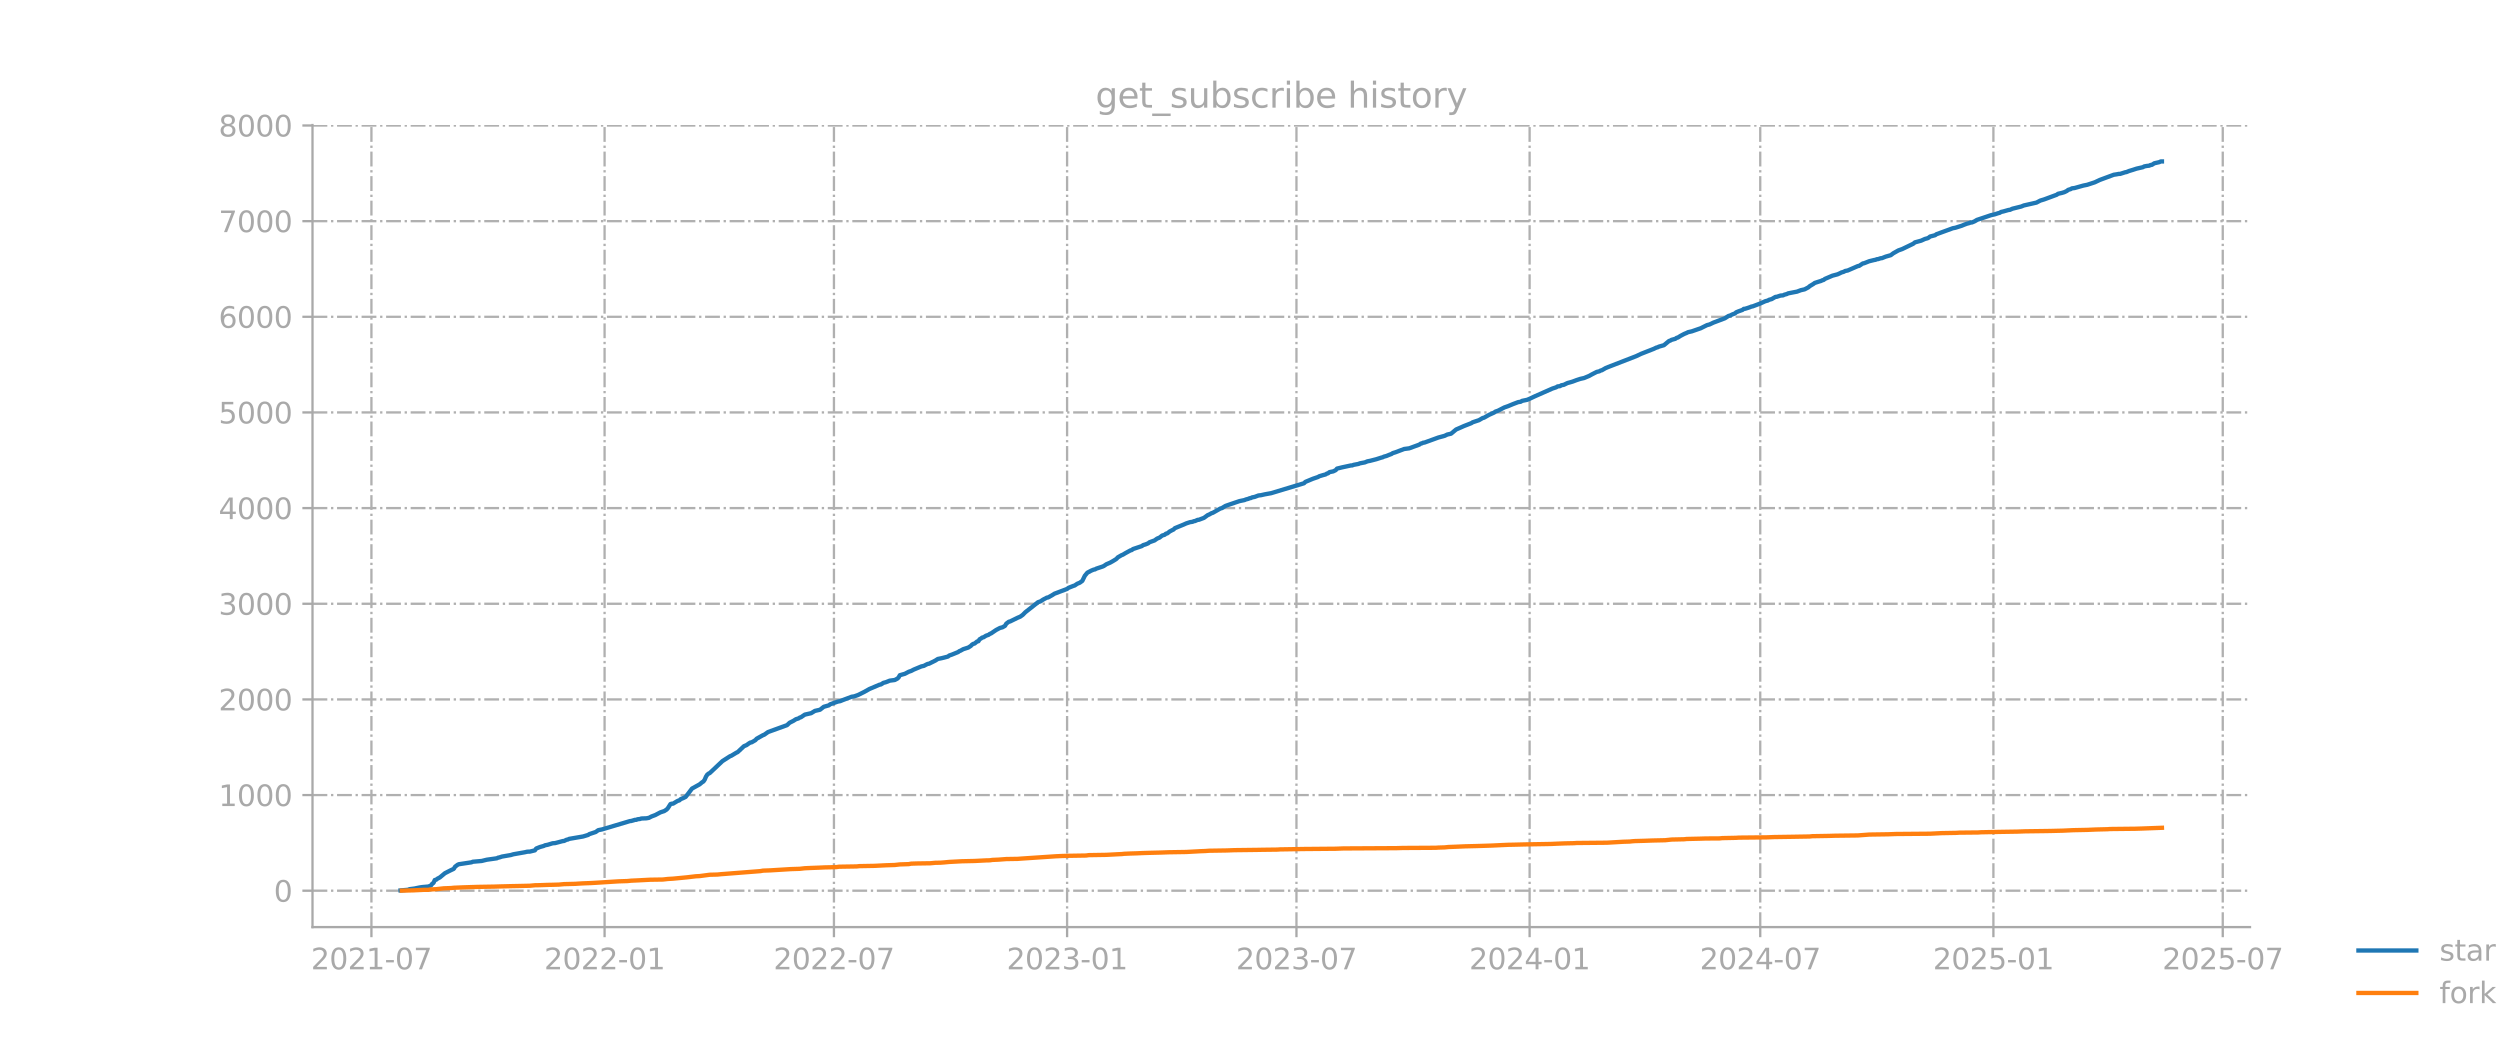 <?xml version="1.0" encoding="utf-8" standalone="no"?>
<!DOCTYPE svg PUBLIC "-//W3C//DTD SVG 1.1//EN"
  "http://www.w3.org/Graphics/SVG/1.1/DTD/svg11.dtd">
<svg xmlns:xlink="http://www.w3.org/1999/xlink" width="864pt" height="360pt" viewBox="0 0 864 360" xmlns="http://www.w3.org/2000/svg" version="1.1">
 <defs>
  <style type="text/css">*{stroke-linejoin: round; stroke-linecap: butt}</style>
 </defs>
 <g id="figure_1">
  <g id="patch_1">
   <path d="M 0 360 
L 864 360 
L 864 0 
L 0 0 
L 0 360 
z
" style="fill: none; opacity: 0"/>
  </g>
  <g id="axes_1">
   <g id="patch_2">
    <path d="M 108 320.4 
L 777.6 320.4 
L 777.6 43.2 
L 108 43.2 
L 108 320.4 
z
" style="fill: none; opacity: 0"/>
   </g>
   <g id="matplotlib.axis_1">
    <g id="xtick_1">
     <g id="line2d_1">
      <path d="M 128.364 320.4 
L 128.364 43.2 
" clip-path="url(#pef2f79f8f7)" style="fill: none; stroke-dasharray: 5.12,1.28,0.8,1.28; stroke-dashoffset: 0; stroke: #b0b0b0; stroke-width: 0.8"/>
     </g>
     <g id="line2d_2">
      <defs>
       <path id="m0c9e61cd26" d="M 0 0 
L 0 3.5 
" style="stroke: #a9a9a9; stroke-width: 0.8"/>
      </defs>
      <g>
       <use xlink:href="#m0c9e61cd26" x="128.364" y="320.4" style="fill: #a9a9a9; stroke: #a9a9a9; stroke-width: 0.8"/>
      </g>
     </g>
     <g id="text_1">
      <!-- 2021-07 -->
      <g style="fill: #a9a9a9" transform="translate(107.472 334.998) scale(0.1 -0.1)">
       <defs>
        <path id="DejaVuSans-32" d="M 1228 531 
L 3431 531 
L 3431 0 
L 469 0 
L 469 531 
Q 828 903 1448 1529 
Q 2069 2156 2228 2338 
Q 2531 2678 2651 2914 
Q 2772 3150 2772 3378 
Q 2772 3750 2511 3984 
Q 2250 4219 1831 4219 
Q 1534 4219 1204 4116 
Q 875 4013 500 3803 
L 500 4441 
Q 881 4594 1212 4672 
Q 1544 4750 1819 4750 
Q 2544 4750 2975 4387 
Q 3406 4025 3406 3419 
Q 3406 3131 3298 2873 
Q 3191 2616 2906 2266 
Q 2828 2175 2409 1742 
Q 1991 1309 1228 531 
z
" transform="scale(0.016)"/>
        <path id="DejaVuSans-30" d="M 2034 4250 
Q 1547 4250 1301 3770 
Q 1056 3291 1056 2328 
Q 1056 1369 1301 889 
Q 1547 409 2034 409 
Q 2525 409 2770 889 
Q 3016 1369 3016 2328 
Q 3016 3291 2770 3770 
Q 2525 4250 2034 4250 
z
M 2034 4750 
Q 2819 4750 3233 4129 
Q 3647 3509 3647 2328 
Q 3647 1150 3233 529 
Q 2819 -91 2034 -91 
Q 1250 -91 836 529 
Q 422 1150 422 2328 
Q 422 3509 836 4129 
Q 1250 4750 2034 4750 
z
" transform="scale(0.016)"/>
        <path id="DejaVuSans-31" d="M 794 531 
L 1825 531 
L 1825 4091 
L 703 3866 
L 703 4441 
L 1819 4666 
L 2450 4666 
L 2450 531 
L 3481 531 
L 3481 0 
L 794 0 
L 794 531 
z
" transform="scale(0.016)"/>
        <path id="DejaVuSans-2d" d="M 313 2009 
L 1997 2009 
L 1997 1497 
L 313 1497 
L 313 2009 
z
" transform="scale(0.016)"/>
        <path id="DejaVuSans-37" d="M 525 4666 
L 3525 4666 
L 3525 4397 
L 1831 0 
L 1172 0 
L 2766 4134 
L 525 4134 
L 525 4666 
z
" transform="scale(0.016)"/>
       </defs>
       <use xlink:href="#DejaVuSans-32"/>
       <use xlink:href="#DejaVuSans-30" transform="translate(63.623 0)"/>
       <use xlink:href="#DejaVuSans-32" transform="translate(127.246 0)"/>
       <use xlink:href="#DejaVuSans-31" transform="translate(190.869 0)"/>
       <use xlink:href="#DejaVuSans-2d" transform="translate(254.492 0)"/>
       <use xlink:href="#DejaVuSans-30" transform="translate(290.576 0)"/>
       <use xlink:href="#DejaVuSans-37" transform="translate(354.199 0)"/>
      </g>
     </g>
    </g>
    <g id="xtick_2">
     <g id="line2d_3">
      <path d="M 208.944 320.4 
L 208.944 43.2 
" clip-path="url(#pef2f79f8f7)" style="fill: none; stroke-dasharray: 5.12,1.28,0.8,1.28; stroke-dashoffset: 0; stroke: #b0b0b0; stroke-width: 0.8"/>
     </g>
     <g id="line2d_4">
      <g>
       <use xlink:href="#m0c9e61cd26" x="208.944" y="320.4" style="fill: #a9a9a9; stroke: #a9a9a9; stroke-width: 0.8"/>
      </g>
     </g>
     <g id="text_2">
      <!-- 2022-01 -->
      <g style="fill: #a9a9a9" transform="translate(188.052 334.998) scale(0.1 -0.1)">
       <use xlink:href="#DejaVuSans-32"/>
       <use xlink:href="#DejaVuSans-30" transform="translate(63.623 0)"/>
       <use xlink:href="#DejaVuSans-32" transform="translate(127.246 0)"/>
       <use xlink:href="#DejaVuSans-32" transform="translate(190.869 0)"/>
       <use xlink:href="#DejaVuSans-2d" transform="translate(254.492 0)"/>
       <use xlink:href="#DejaVuSans-30" transform="translate(290.576 0)"/>
       <use xlink:href="#DejaVuSans-31" transform="translate(354.199 0)"/>
      </g>
     </g>
    </g>
    <g id="xtick_3">
     <g id="line2d_5">
      <path d="M 288.21 320.4 
L 288.21 43.2 
" clip-path="url(#pef2f79f8f7)" style="fill: none; stroke-dasharray: 5.12,1.28,0.8,1.28; stroke-dashoffset: 0; stroke: #b0b0b0; stroke-width: 0.8"/>
     </g>
     <g id="line2d_6">
      <g>
       <use xlink:href="#m0c9e61cd26" x="288.21" y="320.4" style="fill: #a9a9a9; stroke: #a9a9a9; stroke-width: 0.8"/>
      </g>
     </g>
     <g id="text_3">
      <!-- 2022-07 -->
      <g style="fill: #a9a9a9" transform="translate(267.318 334.998) scale(0.1 -0.1)">
       <use xlink:href="#DejaVuSans-32"/>
       <use xlink:href="#DejaVuSans-30" transform="translate(63.623 0)"/>
       <use xlink:href="#DejaVuSans-32" transform="translate(127.246 0)"/>
       <use xlink:href="#DejaVuSans-32" transform="translate(190.869 0)"/>
       <use xlink:href="#DejaVuSans-2d" transform="translate(254.492 0)"/>
       <use xlink:href="#DejaVuSans-30" transform="translate(290.576 0)"/>
       <use xlink:href="#DejaVuSans-37" transform="translate(354.199 0)"/>
      </g>
     </g>
    </g>
    <g id="xtick_4">
     <g id="line2d_7">
      <path d="M 368.789 320.4 
L 368.789 43.2 
" clip-path="url(#pef2f79f8f7)" style="fill: none; stroke-dasharray: 5.12,1.28,0.8,1.28; stroke-dashoffset: 0; stroke: #b0b0b0; stroke-width: 0.8"/>
     </g>
     <g id="line2d_8">
      <g>
       <use xlink:href="#m0c9e61cd26" x="368.789" y="320.4" style="fill: #a9a9a9; stroke: #a9a9a9; stroke-width: 0.8"/>
      </g>
     </g>
     <g id="text_4">
      <!-- 2023-01 -->
      <g style="fill: #a9a9a9" transform="translate(347.898 334.998) scale(0.1 -0.1)">
       <defs>
        <path id="DejaVuSans-33" d="M 2597 2516 
Q 3050 2419 3304 2112 
Q 3559 1806 3559 1356 
Q 3559 666 3084 287 
Q 2609 -91 1734 -91 
Q 1441 -91 1130 -33 
Q 819 25 488 141 
L 488 750 
Q 750 597 1062 519 
Q 1375 441 1716 441 
Q 2309 441 2620 675 
Q 2931 909 2931 1356 
Q 2931 1769 2642 2001 
Q 2353 2234 1838 2234 
L 1294 2234 
L 1294 2753 
L 1863 2753 
Q 2328 2753 2575 2939 
Q 2822 3125 2822 3475 
Q 2822 3834 2567 4026 
Q 2313 4219 1838 4219 
Q 1578 4219 1281 4162 
Q 984 4106 628 3988 
L 628 4550 
Q 988 4650 1302 4700 
Q 1616 4750 1894 4750 
Q 2613 4750 3031 4423 
Q 3450 4097 3450 3541 
Q 3450 3153 3228 2886 
Q 3006 2619 2597 2516 
z
" transform="scale(0.016)"/>
       </defs>
       <use xlink:href="#DejaVuSans-32"/>
       <use xlink:href="#DejaVuSans-30" transform="translate(63.623 0)"/>
       <use xlink:href="#DejaVuSans-32" transform="translate(127.246 0)"/>
       <use xlink:href="#DejaVuSans-33" transform="translate(190.869 0)"/>
       <use xlink:href="#DejaVuSans-2d" transform="translate(254.492 0)"/>
       <use xlink:href="#DejaVuSans-30" transform="translate(290.576 0)"/>
       <use xlink:href="#DejaVuSans-31" transform="translate(354.199 0)"/>
      </g>
     </g>
    </g>
    <g id="xtick_5">
     <g id="line2d_9">
      <path d="M 448.055 320.4 
L 448.055 43.2 
" clip-path="url(#pef2f79f8f7)" style="fill: none; stroke-dasharray: 5.12,1.28,0.8,1.28; stroke-dashoffset: 0; stroke: #b0b0b0; stroke-width: 0.8"/>
     </g>
     <g id="line2d_10">
      <g>
       <use xlink:href="#m0c9e61cd26" x="448.055" y="320.4" style="fill: #a9a9a9; stroke: #a9a9a9; stroke-width: 0.8"/>
      </g>
     </g>
     <g id="text_5">
      <!-- 2023-07 -->
      <g style="fill: #a9a9a9" transform="translate(427.164 334.998) scale(0.1 -0.1)">
       <use xlink:href="#DejaVuSans-32"/>
       <use xlink:href="#DejaVuSans-30" transform="translate(63.623 0)"/>
       <use xlink:href="#DejaVuSans-32" transform="translate(127.246 0)"/>
       <use xlink:href="#DejaVuSans-33" transform="translate(190.869 0)"/>
       <use xlink:href="#DejaVuSans-2d" transform="translate(254.492 0)"/>
       <use xlink:href="#DejaVuSans-30" transform="translate(290.576 0)"/>
       <use xlink:href="#DejaVuSans-37" transform="translate(354.199 0)"/>
      </g>
     </g>
    </g>
    <g id="xtick_6">
     <g id="line2d_11">
      <path d="M 528.635 320.4 
L 528.635 43.2 
" clip-path="url(#pef2f79f8f7)" style="fill: none; stroke-dasharray: 5.12,1.28,0.8,1.28; stroke-dashoffset: 0; stroke: #b0b0b0; stroke-width: 0.8"/>
     </g>
     <g id="line2d_12">
      <g>
       <use xlink:href="#m0c9e61cd26" x="528.635" y="320.4" style="fill: #a9a9a9; stroke: #a9a9a9; stroke-width: 0.8"/>
      </g>
     </g>
     <g id="text_6">
      <!-- 2024-01 -->
      <g style="fill: #a9a9a9" transform="translate(507.744 334.998) scale(0.1 -0.1)">
       <defs>
        <path id="DejaVuSans-34" d="M 2419 4116 
L 825 1625 
L 2419 1625 
L 2419 4116 
z
M 2253 4666 
L 3047 4666 
L 3047 1625 
L 3713 1625 
L 3713 1100 
L 3047 1100 
L 3047 0 
L 2419 0 
L 2419 1100 
L 313 1100 
L 313 1709 
L 2253 4666 
z
" transform="scale(0.016)"/>
       </defs>
       <use xlink:href="#DejaVuSans-32"/>
       <use xlink:href="#DejaVuSans-30" transform="translate(63.623 0)"/>
       <use xlink:href="#DejaVuSans-32" transform="translate(127.246 0)"/>
       <use xlink:href="#DejaVuSans-34" transform="translate(190.869 0)"/>
       <use xlink:href="#DejaVuSans-2d" transform="translate(254.492 0)"/>
       <use xlink:href="#DejaVuSans-30" transform="translate(290.576 0)"/>
       <use xlink:href="#DejaVuSans-31" transform="translate(354.199 0)"/>
      </g>
     </g>
    </g>
    <g id="xtick_7">
     <g id="line2d_13">
      <path d="M 608.339 320.4 
L 608.339 43.2 
" clip-path="url(#pef2f79f8f7)" style="fill: none; stroke-dasharray: 5.12,1.28,0.8,1.28; stroke-dashoffset: 0; stroke: #b0b0b0; stroke-width: 0.8"/>
     </g>
     <g id="line2d_14">
      <g>
       <use xlink:href="#m0c9e61cd26" x="608.339" y="320.4" style="fill: #a9a9a9; stroke: #a9a9a9; stroke-width: 0.8"/>
      </g>
     </g>
     <g id="text_7">
      <!-- 2024-07 -->
      <g style="fill: #a9a9a9" transform="translate(587.447 334.998) scale(0.1 -0.1)">
       <use xlink:href="#DejaVuSans-32"/>
       <use xlink:href="#DejaVuSans-30" transform="translate(63.623 0)"/>
       <use xlink:href="#DejaVuSans-32" transform="translate(127.246 0)"/>
       <use xlink:href="#DejaVuSans-34" transform="translate(190.869 0)"/>
       <use xlink:href="#DejaVuSans-2d" transform="translate(254.492 0)"/>
       <use xlink:href="#DejaVuSans-30" transform="translate(290.576 0)"/>
       <use xlink:href="#DejaVuSans-37" transform="translate(354.199 0)"/>
      </g>
     </g>
    </g>
    <g id="xtick_8">
     <g id="line2d_15">
      <path d="M 688.919 320.4 
L 688.919 43.2 
" clip-path="url(#pef2f79f8f7)" style="fill: none; stroke-dasharray: 5.12,1.28,0.8,1.28; stroke-dashoffset: 0; stroke: #b0b0b0; stroke-width: 0.8"/>
     </g>
     <g id="line2d_16">
      <g>
       <use xlink:href="#m0c9e61cd26" x="688.919" y="320.4" style="fill: #a9a9a9; stroke: #a9a9a9; stroke-width: 0.8"/>
      </g>
     </g>
     <g id="text_8">
      <!-- 2025-01 -->
      <g style="fill: #a9a9a9" transform="translate(668.027 334.998) scale(0.1 -0.1)">
       <defs>
        <path id="DejaVuSans-35" d="M 691 4666 
L 3169 4666 
L 3169 4134 
L 1269 4134 
L 1269 2991 
Q 1406 3038 1543 3061 
Q 1681 3084 1819 3084 
Q 2600 3084 3056 2656 
Q 3513 2228 3513 1497 
Q 3513 744 3044 326 
Q 2575 -91 1722 -91 
Q 1428 -91 1123 -41 
Q 819 9 494 109 
L 494 744 
Q 775 591 1075 516 
Q 1375 441 1709 441 
Q 2250 441 2565 725 
Q 2881 1009 2881 1497 
Q 2881 1984 2565 2268 
Q 2250 2553 1709 2553 
Q 1456 2553 1204 2497 
Q 953 2441 691 2322 
L 691 4666 
z
" transform="scale(0.016)"/>
       </defs>
       <use xlink:href="#DejaVuSans-32"/>
       <use xlink:href="#DejaVuSans-30" transform="translate(63.623 0)"/>
       <use xlink:href="#DejaVuSans-32" transform="translate(127.246 0)"/>
       <use xlink:href="#DejaVuSans-35" transform="translate(190.869 0)"/>
       <use xlink:href="#DejaVuSans-2d" transform="translate(254.492 0)"/>
       <use xlink:href="#DejaVuSans-30" transform="translate(290.576 0)"/>
       <use xlink:href="#DejaVuSans-31" transform="translate(354.199 0)"/>
      </g>
     </g>
    </g>
    <g id="xtick_9">
     <g id="line2d_17">
      <path d="M 768.184 320.4 
L 768.184 43.2 
" clip-path="url(#pef2f79f8f7)" style="fill: none; stroke-dasharray: 5.12,1.28,0.8,1.28; stroke-dashoffset: 0; stroke: #b0b0b0; stroke-width: 0.8"/>
     </g>
     <g id="line2d_18">
      <g>
       <use xlink:href="#m0c9e61cd26" x="768.184" y="320.4" style="fill: #a9a9a9; stroke: #a9a9a9; stroke-width: 0.8"/>
      </g>
     </g>
     <g id="text_9">
      <!-- 2025-07 -->
      <g style="fill: #a9a9a9" transform="translate(747.293 334.998) scale(0.1 -0.1)">
       <use xlink:href="#DejaVuSans-32"/>
       <use xlink:href="#DejaVuSans-30" transform="translate(63.623 0)"/>
       <use xlink:href="#DejaVuSans-32" transform="translate(127.246 0)"/>
       <use xlink:href="#DejaVuSans-35" transform="translate(190.869 0)"/>
       <use xlink:href="#DejaVuSans-2d" transform="translate(254.492 0)"/>
       <use xlink:href="#DejaVuSans-30" transform="translate(290.576 0)"/>
       <use xlink:href="#DejaVuSans-37" transform="translate(354.199 0)"/>
      </g>
     </g>
    </g>
   </g>
   <g id="matplotlib.axis_2">
    <g id="ytick_1">
     <g id="line2d_19">
      <path d="M 108 307.833 
L 777.6 307.833 
" clip-path="url(#pef2f79f8f7)" style="fill: none; stroke-dasharray: 5.12,1.28,0.8,1.28; stroke-dashoffset: 0; stroke: #b0b0b0; stroke-width: 0.8"/>
     </g>
     <g id="line2d_20">
      <defs>
       <path id="meb6c0d151c" d="M 0 0 
L -3.5 0 
" style="stroke: #a9a9a9; stroke-width: 0.8"/>
      </defs>
      <g>
       <use xlink:href="#meb6c0d151c" x="108" y="307.833" style="fill: #a9a9a9; stroke: #a9a9a9; stroke-width: 0.8"/>
      </g>
     </g>
     <g id="text_10">
      <!-- 0 -->
      <g style="fill: #a9a9a9" transform="translate(94.638 311.632) scale(0.1 -0.1)">
       <use xlink:href="#DejaVuSans-30"/>
      </g>
     </g>
    </g>
    <g id="ytick_2">
     <g id="line2d_21">
      <path d="M 108 274.775 
L 777.6 274.775 
" clip-path="url(#pef2f79f8f7)" style="fill: none; stroke-dasharray: 5.12,1.28,0.8,1.28; stroke-dashoffset: 0; stroke: #b0b0b0; stroke-width: 0.8"/>
     </g>
     <g id="line2d_22">
      <g>
       <use xlink:href="#meb6c0d151c" x="108" y="274.775" style="fill: #a9a9a9; stroke: #a9a9a9; stroke-width: 0.8"/>
      </g>
     </g>
     <g id="text_11">
      <!-- 1000 -->
      <g style="fill: #a9a9a9" transform="translate(75.55 278.574) scale(0.1 -0.1)">
       <use xlink:href="#DejaVuSans-31"/>
       <use xlink:href="#DejaVuSans-30" transform="translate(63.623 0)"/>
       <use xlink:href="#DejaVuSans-30" transform="translate(127.246 0)"/>
       <use xlink:href="#DejaVuSans-30" transform="translate(190.869 0)"/>
      </g>
     </g>
    </g>
    <g id="ytick_3">
     <g id="line2d_23">
      <path d="M 108 241.717 
L 777.6 241.717 
" clip-path="url(#pef2f79f8f7)" style="fill: none; stroke-dasharray: 5.12,1.28,0.8,1.28; stroke-dashoffset: 0; stroke: #b0b0b0; stroke-width: 0.8"/>
     </g>
     <g id="line2d_24">
      <g>
       <use xlink:href="#meb6c0d151c" x="108" y="241.717" style="fill: #a9a9a9; stroke: #a9a9a9; stroke-width: 0.8"/>
      </g>
     </g>
     <g id="text_12">
      <!-- 2000 -->
      <g style="fill: #a9a9a9" transform="translate(75.55 245.517) scale(0.1 -0.1)">
       <use xlink:href="#DejaVuSans-32"/>
       <use xlink:href="#DejaVuSans-30" transform="translate(63.623 0)"/>
       <use xlink:href="#DejaVuSans-30" transform="translate(127.246 0)"/>
       <use xlink:href="#DejaVuSans-30" transform="translate(190.869 0)"/>
      </g>
     </g>
    </g>
    <g id="ytick_4">
     <g id="line2d_25">
      <path d="M 108 208.66 
L 777.6 208.66 
" clip-path="url(#pef2f79f8f7)" style="fill: none; stroke-dasharray: 5.12,1.28,0.8,1.28; stroke-dashoffset: 0; stroke: #b0b0b0; stroke-width: 0.8"/>
     </g>
     <g id="line2d_26">
      <g>
       <use xlink:href="#meb6c0d151c" x="108" y="208.66" style="fill: #a9a9a9; stroke: #a9a9a9; stroke-width: 0.8"/>
      </g>
     </g>
     <g id="text_13">
      <!-- 3000 -->
      <g style="fill: #a9a9a9" transform="translate(75.55 212.459) scale(0.1 -0.1)">
       <use xlink:href="#DejaVuSans-33"/>
       <use xlink:href="#DejaVuSans-30" transform="translate(63.623 0)"/>
       <use xlink:href="#DejaVuSans-30" transform="translate(127.246 0)"/>
       <use xlink:href="#DejaVuSans-30" transform="translate(190.869 0)"/>
      </g>
     </g>
    </g>
    <g id="ytick_5">
     <g id="line2d_27">
      <path d="M 108 175.602 
L 777.6 175.602 
" clip-path="url(#pef2f79f8f7)" style="fill: none; stroke-dasharray: 5.12,1.28,0.8,1.28; stroke-dashoffset: 0; stroke: #b0b0b0; stroke-width: 0.8"/>
     </g>
     <g id="line2d_28">
      <g>
       <use xlink:href="#meb6c0d151c" x="108" y="175.602" style="fill: #a9a9a9; stroke: #a9a9a9; stroke-width: 0.8"/>
      </g>
     </g>
     <g id="text_14">
      <!-- 4000 -->
      <g style="fill: #a9a9a9" transform="translate(75.55 179.401) scale(0.1 -0.1)">
       <use xlink:href="#DejaVuSans-34"/>
       <use xlink:href="#DejaVuSans-30" transform="translate(63.623 0)"/>
       <use xlink:href="#DejaVuSans-30" transform="translate(127.246 0)"/>
       <use xlink:href="#DejaVuSans-30" transform="translate(190.869 0)"/>
      </g>
     </g>
    </g>
    <g id="ytick_6">
     <g id="line2d_29">
      <path d="M 108 142.544 
L 777.6 142.544 
" clip-path="url(#pef2f79f8f7)" style="fill: none; stroke-dasharray: 5.12,1.28,0.8,1.28; stroke-dashoffset: 0; stroke: #b0b0b0; stroke-width: 0.8"/>
     </g>
     <g id="line2d_30">
      <g>
       <use xlink:href="#meb6c0d151c" x="108" y="142.544" style="fill: #a9a9a9; stroke: #a9a9a9; stroke-width: 0.8"/>
      </g>
     </g>
     <g id="text_15">
      <!-- 5000 -->
      <g style="fill: #a9a9a9" transform="translate(75.55 146.343) scale(0.1 -0.1)">
       <use xlink:href="#DejaVuSans-35"/>
       <use xlink:href="#DejaVuSans-30" transform="translate(63.623 0)"/>
       <use xlink:href="#DejaVuSans-30" transform="translate(127.246 0)"/>
       <use xlink:href="#DejaVuSans-30" transform="translate(190.869 0)"/>
      </g>
     </g>
    </g>
    <g id="ytick_7">
     <g id="line2d_31">
      <path d="M 108 109.486 
L 777.6 109.486 
" clip-path="url(#pef2f79f8f7)" style="fill: none; stroke-dasharray: 5.12,1.28,0.8,1.28; stroke-dashoffset: 0; stroke: #b0b0b0; stroke-width: 0.8"/>
     </g>
     <g id="line2d_32">
      <g>
       <use xlink:href="#meb6c0d151c" x="108" y="109.486" style="fill: #a9a9a9; stroke: #a9a9a9; stroke-width: 0.8"/>
      </g>
     </g>
     <g id="text_16">
      <!-- 6000 -->
      <g style="fill: #a9a9a9" transform="translate(75.55 113.285) scale(0.1 -0.1)">
       <defs>
        <path id="DejaVuSans-36" d="M 2113 2584 
Q 1688 2584 1439 2293 
Q 1191 2003 1191 1497 
Q 1191 994 1439 701 
Q 1688 409 2113 409 
Q 2538 409 2786 701 
Q 3034 994 3034 1497 
Q 3034 2003 2786 2293 
Q 2538 2584 2113 2584 
z
M 3366 4563 
L 3366 3988 
Q 3128 4100 2886 4159 
Q 2644 4219 2406 4219 
Q 1781 4219 1451 3797 
Q 1122 3375 1075 2522 
Q 1259 2794 1537 2939 
Q 1816 3084 2150 3084 
Q 2853 3084 3261 2657 
Q 3669 2231 3669 1497 
Q 3669 778 3244 343 
Q 2819 -91 2113 -91 
Q 1303 -91 875 529 
Q 447 1150 447 2328 
Q 447 3434 972 4092 
Q 1497 4750 2381 4750 
Q 2619 4750 2861 4703 
Q 3103 4656 3366 4563 
z
" transform="scale(0.016)"/>
       </defs>
       <use xlink:href="#DejaVuSans-36"/>
       <use xlink:href="#DejaVuSans-30" transform="translate(63.623 0)"/>
       <use xlink:href="#DejaVuSans-30" transform="translate(127.246 0)"/>
       <use xlink:href="#DejaVuSans-30" transform="translate(190.869 0)"/>
      </g>
     </g>
    </g>
    <g id="ytick_8">
     <g id="line2d_33">
      <path d="M 108 76.428 
L 777.6 76.428 
" clip-path="url(#pef2f79f8f7)" style="fill: none; stroke-dasharray: 5.12,1.28,0.8,1.28; stroke-dashoffset: 0; stroke: #b0b0b0; stroke-width: 0.8"/>
     </g>
     <g id="line2d_34">
      <g>
       <use xlink:href="#meb6c0d151c" x="108" y="76.428" style="fill: #a9a9a9; stroke: #a9a9a9; stroke-width: 0.8"/>
      </g>
     </g>
     <g id="text_17">
      <!-- 7000 -->
      <g style="fill: #a9a9a9" transform="translate(75.55 80.227) scale(0.1 -0.1)">
       <use xlink:href="#DejaVuSans-37"/>
       <use xlink:href="#DejaVuSans-30" transform="translate(63.623 0)"/>
       <use xlink:href="#DejaVuSans-30" transform="translate(127.246 0)"/>
       <use xlink:href="#DejaVuSans-30" transform="translate(190.869 0)"/>
      </g>
     </g>
    </g>
    <g id="ytick_9">
     <g id="line2d_35">
      <path d="M 108 43.37 
L 777.6 43.37 
" clip-path="url(#pef2f79f8f7)" style="fill: none; stroke-dasharray: 5.12,1.28,0.8,1.28; stroke-dashoffset: 0; stroke: #b0b0b0; stroke-width: 0.8"/>
     </g>
     <g id="line2d_36">
      <g>
       <use xlink:href="#meb6c0d151c" x="108" y="43.37" style="fill: #a9a9a9; stroke: #a9a9a9; stroke-width: 0.8"/>
      </g>
     </g>
     <g id="text_18">
      <!-- 8000 -->
      <g style="fill: #a9a9a9" transform="translate(75.55 47.169) scale(0.1 -0.1)">
       <defs>
        <path id="DejaVuSans-38" d="M 2034 2216 
Q 1584 2216 1326 1975 
Q 1069 1734 1069 1313 
Q 1069 891 1326 650 
Q 1584 409 2034 409 
Q 2484 409 2743 651 
Q 3003 894 3003 1313 
Q 3003 1734 2745 1975 
Q 2488 2216 2034 2216 
z
M 1403 2484 
Q 997 2584 770 2862 
Q 544 3141 544 3541 
Q 544 4100 942 4425 
Q 1341 4750 2034 4750 
Q 2731 4750 3128 4425 
Q 3525 4100 3525 3541 
Q 3525 3141 3298 2862 
Q 3072 2584 2669 2484 
Q 3125 2378 3379 2068 
Q 3634 1759 3634 1313 
Q 3634 634 3220 271 
Q 2806 -91 2034 -91 
Q 1263 -91 848 271 
Q 434 634 434 1313 
Q 434 1759 690 2068 
Q 947 2378 1403 2484 
z
M 1172 3481 
Q 1172 3119 1398 2916 
Q 1625 2713 2034 2713 
Q 2441 2713 2670 2916 
Q 2900 3119 2900 3481 
Q 2900 3844 2670 4047 
Q 2441 4250 2034 4250 
Q 1625 4250 1398 4047 
Q 1172 3844 1172 3481 
z
" transform="scale(0.016)"/>
       </defs>
       <use xlink:href="#DejaVuSans-38"/>
       <use xlink:href="#DejaVuSans-30" transform="translate(63.623 0)"/>
       <use xlink:href="#DejaVuSans-30" transform="translate(127.246 0)"/>
       <use xlink:href="#DejaVuSans-30" transform="translate(190.869 0)"/>
      </g>
     </g>
    </g>
   </g>
   <g id="line2d_37">
    <path d="M 138.436 307.734 
L 141.064 307.502 
L 141.502 307.304 
L 143.254 307.073 
L 145.005 306.709 
L 145.881 306.577 
L 148.071 306.379 
L 148.947 306.015 
L 149.385 305.42 
L 149.823 305.122 
L 150.261 304.131 
L 150.698 304.064 
L 151.136 303.701 
L 152.012 303.238 
L 153.764 301.783 
L 155.516 300.891 
L 156.83 300.263 
L 157.267 299.536 
L 158.143 298.874 
L 158.581 298.676 
L 162.961 298.015 
L 163.399 297.817 
L 166.464 297.552 
L 168.216 297.122 
L 171.719 296.626 
L 172.157 296.395 
L 172.595 296.329 
L 173.471 296.031 
L 176.537 295.502 
L 177.412 295.238 
L 181.354 294.544 
L 182.23 294.345 
L 183.106 294.312 
L 184.857 293.883 
L 185.295 293.255 
L 186.609 292.726 
L 187.923 292.362 
L 188.361 292.131 
L 189.237 291.965 
L 190.988 291.436 
L 191.864 291.37 
L 192.74 291.139 
L 194.492 290.676 
L 194.93 290.643 
L 195.806 290.213 
L 196.244 290.147 
L 196.681 289.916 
L 201.499 289.089 
L 203.25 288.56 
L 203.688 288.263 
L 205.878 287.536 
L 206.754 286.907 
L 208.068 286.643 
L 217.702 283.767 
L 218.14 283.734 
L 219.454 283.337 
L 219.892 283.337 
L 220.33 283.139 
L 221.206 283.04 
L 221.644 282.874 
L 223.395 282.808 
L 224.271 282.643 
L 225.147 282.18 
L 226.461 281.684 
L 227.337 281.221 
L 228.213 280.759 
L 229.089 280.461 
L 229.526 280.329 
L 230.402 279.767 
L 230.84 279.271 
L 231.716 277.883 
L 232.154 277.75 
L 232.592 277.75 
L 233.906 276.957 
L 234.344 276.726 
L 234.782 276.626 
L 235.22 276.197 
L 236.095 275.833 
L 236.971 275.403 
L 239.161 272.527 
L 241.789 271.073 
L 242.664 270.345 
L 243.102 270.081 
L 243.54 269.453 
L 243.978 268.428 
L 244.416 267.734 
L 244.854 267.37 
L 245.292 267.172 
L 248.796 263.866 
L 249.671 263.04 
L 252.299 261.354 
L 252.737 261.188 
L 254.489 260.131 
L 254.927 259.932 
L 257.116 257.883 
L 257.992 257.519 
L 258.868 256.891 
L 259.306 256.626 
L 259.744 256.56 
L 261.058 255.8 
L 261.496 255.304 
L 263.685 254.081 
L 264.123 253.916 
L 265.437 252.99 
L 272.006 250.61 
L 272.882 249.783 
L 274.196 249.122 
L 275.072 248.56 
L 275.947 248.296 
L 276.385 247.998 
L 276.823 247.866 
L 278.137 246.974 
L 280.327 246.478 
L 281.641 245.684 
L 282.954 245.387 
L 283.392 245.288 
L 284.706 244.263 
L 286.458 243.767 
L 286.896 243.403 
L 289.523 242.478 
L 290.399 242.312 
L 291.275 241.949 
L 294.341 240.792 
L 295.216 240.66 
L 296.53 240.197 
L 298.72 239.106 
L 300.472 238.114 
L 303.975 236.626 
L 304.413 236.56 
L 305.289 235.998 
L 306.165 235.767 
L 307.479 235.238 
L 309.23 235.007 
L 310.106 234.544 
L 310.544 234.147 
L 310.982 233.354 
L 312.734 232.858 
L 314.048 232.164 
L 314.923 231.866 
L 315.799 231.403 
L 318.427 230.312 
L 319.303 230.114 
L 320.179 229.651 
L 320.617 229.453 
L 321.055 229.387 
L 323.244 228.296 
L 324.12 227.734 
L 325.434 227.469 
L 327.624 226.907 
L 328.061 226.544 
L 328.937 226.246 
L 331.127 225.354 
L 331.565 225.023 
L 332.003 224.858 
L 332.879 224.362 
L 334.63 223.8 
L 335.506 223.238 
L 335.944 222.775 
L 336.382 222.511 
L 336.82 222.412 
L 337.696 221.684 
L 338.134 221.618 
L 338.572 220.891 
L 339.01 220.693 
L 339.448 220.329 
L 339.886 220.263 
L 340.762 219.701 
L 341.637 219.403 
L 342.075 219.073 
L 342.513 218.907 
L 344.265 217.717 
L 345.579 217.023 
L 346.455 216.792 
L 347.331 216.296 
L 347.768 215.536 
L 348.644 214.874 
L 349.082 214.775 
L 351.71 213.486 
L 352.586 213.122 
L 353.462 212.494 
L 354.337 211.602 
L 358.279 208.494 
L 358.717 208.131 
L 359.593 207.833 
L 360.469 207.238 
L 361.782 206.544 
L 362.22 206.478 
L 363.534 205.75 
L 364.41 205.188 
L 368.789 203.536 
L 369.227 203.172 
L 370.979 202.478 
L 371.417 202.345 
L 372.293 201.75 
L 373.169 201.387 
L 374.044 200.759 
L 374.92 198.974 
L 375.796 197.916 
L 377.11 197.221 
L 377.986 196.858 
L 378.424 196.792 
L 378.862 196.527 
L 381.051 195.8 
L 381.489 195.602 
L 382.365 195.007 
L 383.679 194.445 
L 384.555 193.949 
L 385.431 193.42 
L 385.869 193.122 
L 386.307 192.626 
L 387.62 191.866 
L 388.058 191.701 
L 388.934 191.172 
L 390.686 190.213 
L 391.124 190.114 
L 391.562 189.75 
L 394.627 188.726 
L 395.065 188.395 
L 395.941 188.131 
L 396.817 187.767 
L 397.255 187.403 
L 399.007 186.775 
L 399.883 186.147 
L 400.758 185.783 
L 401.634 185.089 
L 402.51 184.825 
L 402.948 184.428 
L 403.386 184.362 
L 404.262 183.668 
L 405.138 183.205 
L 405.576 183.007 
L 406.014 182.544 
L 409.079 181.288 
L 409.955 180.891 
L 411.269 180.461 
L 412.145 180.329 
L 412.583 180.131 
L 413.021 180.064 
L 413.896 179.668 
L 414.334 179.635 
L 416.086 178.974 
L 417.4 178.015 
L 417.838 177.85 
L 418.714 177.354 
L 419.152 177.221 
L 421.779 175.734 
L 422.217 175.635 
L 423.531 174.841 
L 424.845 174.379 
L 425.721 174.081 
L 427.472 173.486 
L 428.348 173.188 
L 430.1 172.825 
L 430.538 172.626 
L 431.414 172.395 
L 431.852 172.197 
L 432.29 172.131 
L 432.728 171.899 
L 433.603 171.734 
L 434.917 171.238 
L 435.793 171.139 
L 437.107 170.841 
L 439.297 170.445 
L 450.683 167.007 
L 451.121 166.544 
L 453.748 165.453 
L 455.5 164.858 
L 455.938 164.593 
L 457.252 164.197 
L 458.128 163.965 
L 458.566 163.668 
L 459.004 163.569 
L 459.441 163.172 
L 460.755 162.907 
L 461.631 162.478 
L 462.069 161.949 
L 463.821 161.519 
L 466.886 160.858 
L 467.324 160.858 
L 467.762 160.66 
L 469.514 160.329 
L 469.952 160.131 
L 471.704 159.8 
L 472.579 159.436 
L 473.455 159.271 
L 475.645 158.709 
L 477.397 158.147 
L 477.835 158.048 
L 478.273 157.817 
L 479.148 157.585 
L 480.024 157.221 
L 480.9 156.891 
L 481.338 156.593 
L 482.214 156.329 
L 485.28 155.172 
L 487.031 154.94 
L 490.535 153.651 
L 490.973 153.321 
L 491.411 153.221 
L 491.849 152.99 
L 492.286 152.957 
L 497.104 151.205 
L 499.293 150.61 
L 500.169 150.18 
L 501.483 149.883 
L 503.235 148.428 
L 504.987 147.668 
L 505.862 147.271 
L 508.49 146.246 
L 508.928 145.949 
L 511.118 145.221 
L 512.431 144.461 
L 512.869 144.362 
L 514.621 143.37 
L 516.373 142.577 
L 516.811 142.246 
L 517.687 141.949 
L 519.876 140.825 
L 521.19 140.362 
L 522.942 139.635 
L 524.256 139.139 
L 524.694 138.974 
L 525.569 138.841 
L 526.007 138.544 
L 527.759 138.18 
L 528.635 137.817 
L 530.387 136.99 
L 536.518 134.279 
L 537.832 133.85 
L 538.269 133.552 
L 539.145 133.453 
L 539.583 133.155 
L 540.459 132.99 
L 541.335 132.56 
L 541.773 132.362 
L 542.649 132.131 
L 543.525 131.866 
L 544.838 131.37 
L 546.152 130.94 
L 547.466 130.643 
L 549.218 129.916 
L 550.094 129.42 
L 551.845 128.527 
L 552.721 128.329 
L 553.159 128.064 
L 553.597 127.965 
L 554.911 127.205 
L 555.787 126.841 
L 565.421 123.106 
L 567.173 122.279 
L 571.552 120.56 
L 572.428 120.131 
L 572.866 120.031 
L 573.304 119.8 
L 575.056 119.304 
L 576.808 117.85 
L 577.246 117.717 
L 577.683 117.453 
L 578.997 117.089 
L 579.435 116.759 
L 579.873 116.66 
L 580.749 116.098 
L 582.063 115.403 
L 582.939 115.04 
L 583.377 114.808 
L 584.69 114.511 
L 586.88 113.75 
L 587.756 113.453 
L 589.07 112.792 
L 589.946 112.362 
L 590.821 112.131 
L 592.135 111.502 
L 596.077 110.015 
L 597.39 109.188 
L 597.828 109.089 
L 598.704 108.66 
L 599.58 108.329 
L 600.018 107.932 
L 600.894 107.569 
L 602.208 107.106 
L 602.646 106.742 
L 603.084 106.709 
L 603.959 106.445 
L 604.835 106.147 
L 605.273 105.949 
L 605.711 105.883 
L 607.025 105.387 
L 608.339 104.891 
L 610.091 104.098 
L 610.966 103.866 
L 611.404 103.602 
L 612.28 103.37 
L 613.594 102.61 
L 614.032 102.577 
L 615.346 102.147 
L 616.222 102.081 
L 616.66 101.85 
L 617.535 101.618 
L 617.973 101.387 
L 620.163 100.957 
L 621.039 100.792 
L 622.353 100.296 
L 623.666 99.998 
L 624.98 99.304 
L 625.418 98.907 
L 626.732 98.114 
L 627.17 97.783 
L 628.484 97.354 
L 629.36 97.089 
L 629.798 96.858 
L 630.235 96.759 
L 630.673 96.395 
L 633.301 95.271 
L 635.053 94.808 
L 635.929 94.412 
L 636.367 94.18 
L 637.242 93.916 
L 637.68 93.651 
L 638.556 93.486 
L 642.06 91.965 
L 642.498 91.899 
L 643.811 91.04 
L 644.249 90.974 
L 646.001 90.279 
L 647.753 89.85 
L 648.191 89.783 
L 648.629 89.585 
L 649.067 89.552 
L 649.942 89.255 
L 650.38 89.221 
L 651.694 88.693 
L 653.446 88.197 
L 654.322 87.536 
L 656.074 86.544 
L 657.387 86.081 
L 660.891 84.395 
L 661.329 84.164 
L 661.767 83.767 
L 663.956 83.172 
L 665.27 82.577 
L 666.146 82.345 
L 666.584 82.114 
L 667.022 81.75 
L 668.774 81.288 
L 669.212 80.957 
L 674.905 78.874 
L 675.781 78.709 
L 677.97 78.015 
L 678.846 77.651 
L 679.722 77.321 
L 680.598 77.089 
L 681.036 76.891 
L 681.474 76.891 
L 682.35 76.527 
L 683.225 75.998 
L 686.291 74.974 
L 688.043 74.379 
L 689.356 74.081 
L 690.67 73.651 
L 691.108 73.552 
L 691.546 73.255 
L 692.422 73.056 
L 694.174 72.56 
L 694.612 72.527 
L 695.488 72.131 
L 698.553 71.37 
L 699.429 71.007 
L 703.808 70.015 
L 705.122 69.321 
L 706.436 68.924 
L 710.815 67.304 
L 711.253 66.974 
L 712.567 66.676 
L 713.443 66.412 
L 714.319 65.982 
L 714.757 65.618 
L 715.632 65.354 
L 716.07 65.089 
L 716.946 64.99 
L 720.012 64.131 
L 721.326 63.866 
L 723.953 63.007 
L 725.705 62.18 
L 730.522 60.395 
L 731.398 60.263 
L 732.274 60.098 
L 732.712 60.098 
L 734.464 59.536 
L 734.902 59.469 
L 735.777 59.106 
L 737.091 58.709 
L 738.405 58.279 
L 740.595 57.783 
L 741.033 57.519 
L 741.908 57.354 
L 742.784 57.255 
L 743.222 57.023 
L 743.66 56.99 
L 744.536 56.428 
L 746.288 56.031 
L 746.726 55.8 
L 747.164 55.8 
L 747.164 55.8 
" clip-path="url(#pef2f79f8f7)" style="fill: none; stroke: #1f77b4; stroke-width: 1.5; stroke-linecap: square"/>
   </g>
   <g id="line2d_38">
    <path d="M 138.874 307.8 
L 142.816 307.701 
L 146.319 307.536 
L 148.071 307.536 
L 148.509 307.403 
L 150.698 307.304 
L 153.326 307.007 
L 155.954 306.907 
L 156.83 306.808 
L 159.895 306.676 
L 162.961 306.577 
L 165.15 306.511 
L 170.843 306.412 
L 173.033 306.345 
L 176.974 306.246 
L 178.726 306.213 
L 183.106 306.114 
L 184.857 305.949 
L 186.609 305.916 
L 189.237 305.817 
L 190.988 305.783 
L 193.178 305.717 
L 194.93 305.552 
L 198.871 305.453 
L 199.747 305.387 
L 201.499 305.288 
L 204.126 305.188 
L 205.878 305.089 
L 213.761 304.593 
L 216.826 304.494 
L 218.14 304.362 
L 220.33 304.263 
L 224.709 304.031 
L 229.089 303.965 
L 230.84 303.767 
L 232.592 303.668 
L 237.409 303.205 
L 240.475 302.841 
L 241.789 302.775 
L 245.292 302.312 
L 247.92 302.246 
L 249.233 302.114 
L 250.547 302.015 
L 262.809 301.056 
L 263.685 300.891 
L 266.313 300.792 
L 273.32 300.362 
L 276.385 300.263 
L 278.137 300.064 
L 280.327 299.965 
L 282.954 299.866 
L 285.144 299.767 
L 286.896 299.734 
L 289.085 299.668 
L 289.961 299.536 
L 296.092 299.436 
L 296.968 299.337 
L 302.223 299.238 
L 306.165 299.04 
L 309.23 298.94 
L 310.982 298.742 
L 314.048 298.643 
L 314.923 298.478 
L 317.113 298.412 
L 321.492 298.345 
L 323.244 298.18 
L 324.996 298.147 
L 326.31 298.048 
L 328.061 297.883 
L 332.441 297.651 
L 336.82 297.552 
L 340.762 297.354 
L 342.075 297.321 
L 342.951 297.188 
L 345.141 297.089 
L 346.017 297.023 
L 346.893 296.957 
L 347.768 296.891 
L 351.71 296.825 
L 353.024 296.726 
L 364.848 295.932 
L 367.038 295.833 
L 369.227 295.767 
L 375.358 295.668 
L 376.234 295.536 
L 382.365 295.436 
L 386.745 295.205 
L 387.62 295.172 
L 388.496 295.073 
L 390.686 294.974 
L 392.876 294.907 
L 395.065 294.808 
L 397.255 294.742 
L 401.196 294.643 
L 403.824 294.544 
L 409.955 294.445 
L 414.772 294.18 
L 416.524 294.114 
L 417.838 294.015 
L 423.969 293.916 
L 426.596 293.817 
L 434.479 293.717 
L 436.231 293.684 
L 441.486 293.618 
L 442.362 293.552 
L 448.493 293.453 
L 450.245 293.42 
L 461.631 293.321 
L 464.259 293.221 
L 482.652 293.122 
L 484.842 293.056 
L 496.228 292.99 
L 497.104 292.924 
L 499.293 292.858 
L 500.607 292.726 
L 503.235 292.626 
L 506.3 292.494 
L 510.242 292.395 
L 512.431 292.329 
L 515.497 292.23 
L 519 292.064 
L 521.19 291.965 
L 522.942 291.932 
L 526.883 291.833 
L 528.635 291.8 
L 534.328 291.701 
L 536.08 291.668 
L 538.269 291.569 
L 540.897 291.469 
L 543.963 291.403 
L 544.838 291.337 
L 555.349 291.238 
L 561.042 290.907 
L 563.232 290.841 
L 564.108 290.742 
L 564.983 290.676 
L 568.487 290.577 
L 571.114 290.478 
L 575.494 290.379 
L 577.683 290.147 
L 582.063 290.048 
L 582.939 289.949 
L 587.318 289.85 
L 589.508 289.783 
L 594.325 289.75 
L 595.201 289.651 
L 600.018 289.552 
L 600.894 289.486 
L 610.528 289.387 
L 613.156 289.288 
L 619.725 289.188 
L 621.477 289.155 
L 625.418 289.089 
L 626.294 288.99 
L 631.987 288.891 
L 634.177 288.825 
L 642.06 288.726 
L 643.373 288.626 
L 644.687 288.527 
L 646.001 288.428 
L 652.57 288.329 
L 655.198 288.23 
L 667.022 288.131 
L 670.963 287.932 
L 676.218 287.833 
L 677.094 287.767 
L 683.663 287.701 
L 684.539 287.635 
L 689.356 287.536 
L 691.108 287.502 
L 697.239 287.403 
L 699.867 287.304 
L 707.312 287.205 
L 709.063 287.172 
L 713.005 287.073 
L 716.508 286.907 
L 721.326 286.808 
L 724.391 286.676 
L 728.333 286.577 
L 729.208 286.511 
L 737.967 286.412 
L 740.157 286.345 
L 742.784 286.246 
L 745.412 286.147 
L 747.164 286.081 
L 747.164 286.081 
" clip-path="url(#pef2f79f8f7)" style="fill: none; stroke: #ff7f0e; stroke-width: 1.5; stroke-linecap: square"/>
   </g>
   <g id="patch_3">
    <path d="M 108 320.4 
L 108 43.2 
" style="fill: none; stroke: #a9a9a9; stroke-width: 0.8; stroke-linejoin: miter; stroke-linecap: square"/>
   </g>
   <g id="patch_4">
    <path d="M 777.6 320.4 
L 777.6 43.2 
" style="fill: none"/>
   </g>
   <g id="patch_5">
    <path d="M 108 320.4 
L 777.6 320.4 
" style="fill: none; stroke: #a9a9a9; stroke-width: 0.8; stroke-linejoin: miter; stroke-linecap: square"/>
   </g>
   <g id="patch_6">
    <path d="M 108 43.2 
L 777.6 43.2 
" style="fill: none"/>
   </g>
   <g id="text_19">
    <!-- get_subscribe history -->
    <g style="fill: #a9a9a9" transform="translate(378.608 37.2) scale(0.12 -0.12)">
     <defs>
      <path id="DejaVuSans-67" d="M 2906 1791 
Q 2906 2416 2648 2759 
Q 2391 3103 1925 3103 
Q 1463 3103 1205 2759 
Q 947 2416 947 1791 
Q 947 1169 1205 825 
Q 1463 481 1925 481 
Q 2391 481 2648 825 
Q 2906 1169 2906 1791 
z
M 3481 434 
Q 3481 -459 3084 -895 
Q 2688 -1331 1869 -1331 
Q 1566 -1331 1297 -1286 
Q 1028 -1241 775 -1147 
L 775 -588 
Q 1028 -725 1275 -790 
Q 1522 -856 1778 -856 
Q 2344 -856 2625 -561 
Q 2906 -266 2906 331 
L 2906 616 
Q 2728 306 2450 153 
Q 2172 0 1784 0 
Q 1141 0 747 490 
Q 353 981 353 1791 
Q 353 2603 747 3093 
Q 1141 3584 1784 3584 
Q 2172 3584 2450 3431 
Q 2728 3278 2906 2969 
L 2906 3500 
L 3481 3500 
L 3481 434 
z
" transform="scale(0.016)"/>
      <path id="DejaVuSans-65" d="M 3597 1894 
L 3597 1613 
L 953 1613 
Q 991 1019 1311 708 
Q 1631 397 2203 397 
Q 2534 397 2845 478 
Q 3156 559 3463 722 
L 3463 178 
Q 3153 47 2828 -22 
Q 2503 -91 2169 -91 
Q 1331 -91 842 396 
Q 353 884 353 1716 
Q 353 2575 817 3079 
Q 1281 3584 2069 3584 
Q 2775 3584 3186 3129 
Q 3597 2675 3597 1894 
z
M 3022 2063 
Q 3016 2534 2758 2815 
Q 2500 3097 2075 3097 
Q 1594 3097 1305 2825 
Q 1016 2553 972 2059 
L 3022 2063 
z
" transform="scale(0.016)"/>
      <path id="DejaVuSans-74" d="M 1172 4494 
L 1172 3500 
L 2356 3500 
L 2356 3053 
L 1172 3053 
L 1172 1153 
Q 1172 725 1289 603 
Q 1406 481 1766 481 
L 2356 481 
L 2356 0 
L 1766 0 
Q 1100 0 847 248 
Q 594 497 594 1153 
L 594 3053 
L 172 3053 
L 172 3500 
L 594 3500 
L 594 4494 
L 1172 4494 
z
" transform="scale(0.016)"/>
      <path id="DejaVuSans-5f" d="M 3263 -1063 
L 3263 -1509 
L -63 -1509 
L -63 -1063 
L 3263 -1063 
z
" transform="scale(0.016)"/>
      <path id="DejaVuSans-73" d="M 2834 3397 
L 2834 2853 
Q 2591 2978 2328 3040 
Q 2066 3103 1784 3103 
Q 1356 3103 1142 2972 
Q 928 2841 928 2578 
Q 928 2378 1081 2264 
Q 1234 2150 1697 2047 
L 1894 2003 
Q 2506 1872 2764 1633 
Q 3022 1394 3022 966 
Q 3022 478 2636 193 
Q 2250 -91 1575 -91 
Q 1294 -91 989 -36 
Q 684 19 347 128 
L 347 722 
Q 666 556 975 473 
Q 1284 391 1588 391 
Q 1994 391 2212 530 
Q 2431 669 2431 922 
Q 2431 1156 2273 1281 
Q 2116 1406 1581 1522 
L 1381 1569 
Q 847 1681 609 1914 
Q 372 2147 372 2553 
Q 372 3047 722 3315 
Q 1072 3584 1716 3584 
Q 2034 3584 2315 3537 
Q 2597 3491 2834 3397 
z
" transform="scale(0.016)"/>
      <path id="DejaVuSans-75" d="M 544 1381 
L 544 3500 
L 1119 3500 
L 1119 1403 
Q 1119 906 1312 657 
Q 1506 409 1894 409 
Q 2359 409 2629 706 
Q 2900 1003 2900 1516 
L 2900 3500 
L 3475 3500 
L 3475 0 
L 2900 0 
L 2900 538 
Q 2691 219 2414 64 
Q 2138 -91 1772 -91 
Q 1169 -91 856 284 
Q 544 659 544 1381 
z
M 1991 3584 
L 1991 3584 
z
" transform="scale(0.016)"/>
      <path id="DejaVuSans-62" d="M 3116 1747 
Q 3116 2381 2855 2742 
Q 2594 3103 2138 3103 
Q 1681 3103 1420 2742 
Q 1159 2381 1159 1747 
Q 1159 1113 1420 752 
Q 1681 391 2138 391 
Q 2594 391 2855 752 
Q 3116 1113 3116 1747 
z
M 1159 2969 
Q 1341 3281 1617 3432 
Q 1894 3584 2278 3584 
Q 2916 3584 3314 3078 
Q 3713 2572 3713 1747 
Q 3713 922 3314 415 
Q 2916 -91 2278 -91 
Q 1894 -91 1617 61 
Q 1341 213 1159 525 
L 1159 0 
L 581 0 
L 581 4863 
L 1159 4863 
L 1159 2969 
z
" transform="scale(0.016)"/>
      <path id="DejaVuSans-63" d="M 3122 3366 
L 3122 2828 
Q 2878 2963 2633 3030 
Q 2388 3097 2138 3097 
Q 1578 3097 1268 2742 
Q 959 2388 959 1747 
Q 959 1106 1268 751 
Q 1578 397 2138 397 
Q 2388 397 2633 464 
Q 2878 531 3122 666 
L 3122 134 
Q 2881 22 2623 -34 
Q 2366 -91 2075 -91 
Q 1284 -91 818 406 
Q 353 903 353 1747 
Q 353 2603 823 3093 
Q 1294 3584 2113 3584 
Q 2378 3584 2631 3529 
Q 2884 3475 3122 3366 
z
" transform="scale(0.016)"/>
      <path id="DejaVuSans-72" d="M 2631 2963 
Q 2534 3019 2420 3045 
Q 2306 3072 2169 3072 
Q 1681 3072 1420 2755 
Q 1159 2438 1159 1844 
L 1159 0 
L 581 0 
L 581 3500 
L 1159 3500 
L 1159 2956 
Q 1341 3275 1631 3429 
Q 1922 3584 2338 3584 
Q 2397 3584 2469 3576 
Q 2541 3569 2628 3553 
L 2631 2963 
z
" transform="scale(0.016)"/>
      <path id="DejaVuSans-69" d="M 603 3500 
L 1178 3500 
L 1178 0 
L 603 0 
L 603 3500 
z
M 603 4863 
L 1178 4863 
L 1178 4134 
L 603 4134 
L 603 4863 
z
" transform="scale(0.016)"/>
      <path id="DejaVuSans-20" transform="scale(0.016)"/>
      <path id="DejaVuSans-68" d="M 3513 2113 
L 3513 0 
L 2938 0 
L 2938 2094 
Q 2938 2591 2744 2837 
Q 2550 3084 2163 3084 
Q 1697 3084 1428 2787 
Q 1159 2491 1159 1978 
L 1159 0 
L 581 0 
L 581 4863 
L 1159 4863 
L 1159 2956 
Q 1366 3272 1645 3428 
Q 1925 3584 2291 3584 
Q 2894 3584 3203 3211 
Q 3513 2838 3513 2113 
z
" transform="scale(0.016)"/>
      <path id="DejaVuSans-6f" d="M 1959 3097 
Q 1497 3097 1228 2736 
Q 959 2375 959 1747 
Q 959 1119 1226 758 
Q 1494 397 1959 397 
Q 2419 397 2687 759 
Q 2956 1122 2956 1747 
Q 2956 2369 2687 2733 
Q 2419 3097 1959 3097 
z
M 1959 3584 
Q 2709 3584 3137 3096 
Q 3566 2609 3566 1747 
Q 3566 888 3137 398 
Q 2709 -91 1959 -91 
Q 1206 -91 779 398 
Q 353 888 353 1747 
Q 353 2609 779 3096 
Q 1206 3584 1959 3584 
z
" transform="scale(0.016)"/>
      <path id="DejaVuSans-79" d="M 2059 -325 
Q 1816 -950 1584 -1140 
Q 1353 -1331 966 -1331 
L 506 -1331 
L 506 -850 
L 844 -850 
Q 1081 -850 1212 -737 
Q 1344 -625 1503 -206 
L 1606 56 
L 191 3500 
L 800 3500 
L 1894 763 
L 2988 3500 
L 3597 3500 
L 2059 -325 
z
" transform="scale(0.016)"/>
     </defs>
     <use xlink:href="#DejaVuSans-67"/>
     <use xlink:href="#DejaVuSans-65" transform="translate(63.477 0)"/>
     <use xlink:href="#DejaVuSans-74" transform="translate(125 0)"/>
     <use xlink:href="#DejaVuSans-5f" transform="translate(164.209 0)"/>
     <use xlink:href="#DejaVuSans-73" transform="translate(214.209 0)"/>
     <use xlink:href="#DejaVuSans-75" transform="translate(266.309 0)"/>
     <use xlink:href="#DejaVuSans-62" transform="translate(329.688 0)"/>
     <use xlink:href="#DejaVuSans-73" transform="translate(393.164 0)"/>
     <use xlink:href="#DejaVuSans-63" transform="translate(445.264 0)"/>
     <use xlink:href="#DejaVuSans-72" transform="translate(500.244 0)"/>
     <use xlink:href="#DejaVuSans-69" transform="translate(541.357 0)"/>
     <use xlink:href="#DejaVuSans-62" transform="translate(569.141 0)"/>
     <use xlink:href="#DejaVuSans-65" transform="translate(632.617 0)"/>
     <use xlink:href="#DejaVuSans-20" transform="translate(694.141 0)"/>
     <use xlink:href="#DejaVuSans-68" transform="translate(725.928 0)"/>
     <use xlink:href="#DejaVuSans-69" transform="translate(789.307 0)"/>
     <use xlink:href="#DejaVuSans-73" transform="translate(817.09 0)"/>
     <use xlink:href="#DejaVuSans-74" transform="translate(869.189 0)"/>
     <use xlink:href="#DejaVuSans-6f" transform="translate(908.398 0)"/>
     <use xlink:href="#DejaVuSans-72" transform="translate(969.58 0)"/>
     <use xlink:href="#DejaVuSans-79" transform="translate(1010.693 0)"/>
    </g>
   </g>
   <g id="legend_1">
    <g id="line2d_39">
     <path d="M 815.08 328.498 
L 825.08 328.498 
L 835.08 328.498 
" style="fill: none; stroke: #1f77b4; stroke-width: 1.5; stroke-linecap: square"/>
    </g>
    <g id="text_20">
     <!-- star -->
     <g style="fill: #a9a9a9" transform="translate(843.08 331.998) scale(0.1 -0.1)">
      <defs>
       <path id="DejaVuSans-61" d="M 2194 1759 
Q 1497 1759 1228 1600 
Q 959 1441 959 1056 
Q 959 750 1161 570 
Q 1363 391 1709 391 
Q 2188 391 2477 730 
Q 2766 1069 2766 1631 
L 2766 1759 
L 2194 1759 
z
M 3341 1997 
L 3341 0 
L 2766 0 
L 2766 531 
Q 2569 213 2275 61 
Q 1981 -91 1556 -91 
Q 1019 -91 701 211 
Q 384 513 384 1019 
Q 384 1609 779 1909 
Q 1175 2209 1959 2209 
L 2766 2209 
L 2766 2266 
Q 2766 2663 2505 2880 
Q 2244 3097 1772 3097 
Q 1472 3097 1187 3025 
Q 903 2953 641 2809 
L 641 3341 
Q 956 3463 1253 3523 
Q 1550 3584 1831 3584 
Q 2591 3584 2966 3190 
Q 3341 2797 3341 1997 
z
" transform="scale(0.016)"/>
      </defs>
      <use xlink:href="#DejaVuSans-73"/>
      <use xlink:href="#DejaVuSans-74" transform="translate(52.1 0)"/>
      <use xlink:href="#DejaVuSans-61" transform="translate(91.309 0)"/>
      <use xlink:href="#DejaVuSans-72" transform="translate(152.588 0)"/>
     </g>
    </g>
    <g id="line2d_40">
     <path d="M 815.08 343.177 
L 825.08 343.177 
L 835.08 343.177 
" style="fill: none; stroke: #ff7f0e; stroke-width: 1.5; stroke-linecap: square"/>
    </g>
    <g id="text_21">
     <!-- fork -->
     <g style="fill: #a9a9a9" transform="translate(843.08 346.677) scale(0.1 -0.1)">
      <defs>
       <path id="DejaVuSans-66" d="M 2375 4863 
L 2375 4384 
L 1825 4384 
Q 1516 4384 1395 4259 
Q 1275 4134 1275 3809 
L 1275 3500 
L 2222 3500 
L 2222 3053 
L 1275 3053 
L 1275 0 
L 697 0 
L 697 3053 
L 147 3053 
L 147 3500 
L 697 3500 
L 697 3744 
Q 697 4328 969 4595 
Q 1241 4863 1831 4863 
L 2375 4863 
z
" transform="scale(0.016)"/>
       <path id="DejaVuSans-6b" d="M 581 4863 
L 1159 4863 
L 1159 1991 
L 2875 3500 
L 3609 3500 
L 1753 1863 
L 3688 0 
L 2938 0 
L 1159 1709 
L 1159 0 
L 581 0 
L 581 4863 
z
" transform="scale(0.016)"/>
      </defs>
      <use xlink:href="#DejaVuSans-66"/>
      <use xlink:href="#DejaVuSans-6f" transform="translate(35.205 0)"/>
      <use xlink:href="#DejaVuSans-72" transform="translate(96.387 0)"/>
      <use xlink:href="#DejaVuSans-6b" transform="translate(137.5 0)"/>
     </g>
    </g>
   </g>
  </g>
 </g>
 <defs>
  <clipPath id="pef2f79f8f7">
   <rect x="108" y="43.2" width="669.6" height="277.2"/>
  </clipPath>
 </defs>
</svg>
